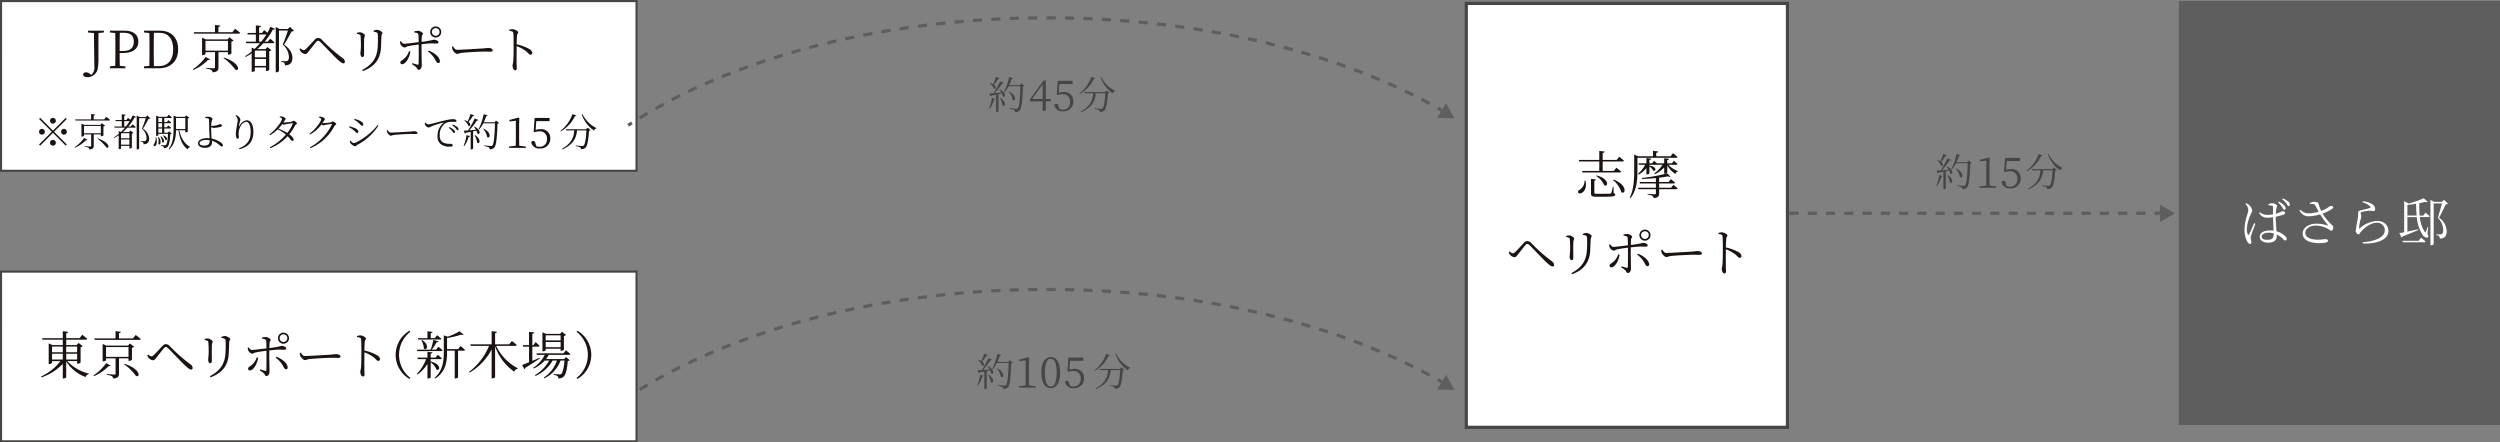<svg xmlns="http://www.w3.org/2000/svg" width="776.553" height="137.418" viewBox="0 0 776.553 137.418">
  <rect x="0" y="0" width="776.553" height="137.418" fill="#808080" stroke="none"/>
  <g id="access_img02_pc" transform="translate(-40.699 -289.021)">
    <path id="パス_13873" data-name="パス 13873" d="M236.078,412.734l-.55-.835q.591-.39,1.191-.775l.541.84Q236.665,412.346,236.078,412.734Z" fill="#5f5e5e"/>
    <path id="パス_13874" data-name="パス 13874" d="M239.672,410.445l-.525-.851q1.216-.748,2.46-1.484l.509.862Q240.88,409.7,239.672,410.445Zm4.914-2.9-.492-.87q1.244-.7,2.513-1.392l.476.879Q245.823,406.845,244.586,407.544Zm239.925-1.552q-1.249-.674-2.524-1.333l.459-.888q1.284.663,2.539,1.341ZM249.6,404.823l-.461-.887q1.266-.658,2.558-1.3l.447.9Q250.864,404.169,249.6,404.823Zm229.835-1.455q-1.269-.632-2.566-1.249l.43-.9q1.3.621,2.582,1.257Zm-224.727-1.1-.432-.9q1.289-.616,2.6-1.22l.418.909Q255.994,401.658,254.712,402.272Zm219.575-1.361q-1.291-.593-2.6-1.169l.4-.916q1.32.581,2.619,1.175ZM259.9,399.885l-.4-.915q1.307-.578,2.634-1.14l.391.92Q261.2,399.311,259.9,399.885Zm209.158-1.273q-1.31-.552-2.639-1.091l.375-.927q1.338.541,2.652,1.1Zm-203.9-.958-.377-.925q1.323-.54,2.666-1.065l.364.932Q266.473,397.118,265.158,397.654Zm198.609-1.188q-1.326-.515-2.67-1.017l.349-.936q1.351.5,2.682,1.022Zm-193.289-.892-.352-.936q1.338-.5,2.694-.99l.339.94Q271.809,395.075,270.478,395.574Zm187.935-1.106q-1.338-.479-2.694-.946l.324-.945q1.363.468,2.708.95Zm-182.561-.83-.326-.945q1.35-.467,2.718-.919l.314.949Q277.2,393.174,275.852,393.638Zm177.158-1.026q-1.352-.445-2.719-.877l.3-.953q1.374.434,2.73.88Zm-171.734-.77-.3-.953q1.362-.432,2.74-.851l.291.957Q282.632,391.412,281.276,391.842Zm166.286-.95q-1.363-.412-2.74-.81l.278-.961q1.381.4,2.751.814Zm-160.819-.711-.279-.96q1.373-.4,2.76-.785l.268.963Q288.109,389.783,286.743,390.181Zm155.33-.877q-1.374-.378-2.76-.744l.256-.967q1.391.366,2.77.747Zm-149.824-.653-.257-.967q1.381-.367,2.778-.72l.245.97Q293.625,388.285,292.249,388.651Zm144.3-.8q-1.38-.348-2.775-.682l.233-.973q1.4.336,2.786.685Zm-138.758-.6-.235-.972q1.389-.336,2.793-.658l.223.975Q299.174,386.914,297.789,387.248Zm133.2-.734q-1.389-.318-2.789-.62l.211-.978q1.407.3,2.8.623Zm-127.63-.545-.213-.977q1.4-.3,2.806-.6l.2.979Q304.751,385.666,303.359,385.969ZM425.4,385.3q-1.4-.287-2.8-.56l.191-.982q1.412.275,2.812.563Zm-116.447-.492-.193-.981q1.4-.276,2.818-.537l.182.984Q310.353,384.538,308.956,384.811Zm110.837-.6q-1.4-.257-2.813-.5l.17-.985q1.418.244,2.824.5Zm-105.217-.441-.172-.985q1.41-.245,2.829-.478l.161.987Q315.979,383.526,314.576,383.771Zm99.585-.532q-1.406-.23-2.823-.445l.15-.988q1.422.216,2.833.445Zm-93.944-.391-.152-.988q1.414-.217,2.837-.421l.142.991Q321.625,382.633,320.217,382.848Zm88.293-.469q-1.412-.2-2.832-.387l.131-.991q1.425.188,2.841.388Zm-82.635-.34-.131-.992q1.416-.189,2.844-.363l.122.992Q327.288,381.85,325.875,382.039Zm76.968-.406q-1.416-.171-2.839-.331l.111-.994q1.428.16,2.848.332Zm-71.294-.292-.112-.994q1.42-.16,2.852-.308l.1.995Q332.965,381.181,331.549,381.341ZM397.162,381q-1.419-.147-2.845-.277l.092-1q1.431.132,2.854.277Zm-59.926-.244-.094-1q1.425-.133,2.857-.254l.084,1Q338.655,380.622,337.236,380.755Zm54.233-.283q-1.42-.117-2.849-.222l.073-1q1.433.105,2.859.223Zm-48.537-.2-.074-1q1.426-.106,2.861-.2l.064,1Q344.355,380.17,342.932,380.276Zm42.836-.221q-1.424-.092-2.853-.17l.054-1q1.436.078,2.864.17Zm-37.131-.15-.056-1q1.428-.08,2.864-.146l.047,1Q350.061,379.827,348.637,379.9Zm31.423-.161q-1.425-.066-2.856-.117l.036-1q1.436.053,2.865.117Zm-25.712-.1-.037-1q1.43-.054,2.865-.094l.029,1Q355.773,379.589,354.348,379.641Zm20-.1q-1.426-.039-2.858-.063l.018-1q1.436.024,2.868.063Zm-14.285-.057-.019-1q1.428-.025,2.861-.04l.01,1Q361.484,379.455,360.062,379.481Zm8.569-.043q-1.337-.012-2.678-.012h-.181v-1h.181q1.346,0,2.686.012Z" fill="#5f5e5e"/>
    <path id="パス_13875" data-name="パス 13875" d="M488.255,408.078q-.611-.351-1.227-.7l.491-.871q.621.348,1.234.7Z" fill="#5f5e5e"/>
    <path id="パス_13876" data-name="パス 13876" d="M487.106,410.015l2.777-4.58,2.578,4.694Z" fill="#5f5e5e"/>
    <path id="パス_13877" data-name="パス 13877" d="M712.788,355.774h-2.835v-1h2.835Zm-5.67,0h-2.834v-1h2.834Zm-5.669,0h-2.835v-1h2.835Zm-5.669,0h-2.835v-1h2.835Zm-5.67,0h-2.834v-1h2.834Zm-5.669,0h-2.835v-1h2.835Zm-5.669,0h-2.835v-1h2.835Zm-5.669,0h-2.834v-1H673.1Zm-5.669,0H664.6v-1h2.835Zm-5.669,0H658.93v-1h2.835Zm-5.67,0h-2.834v-1h2.834Zm-5.669,0h-2.835v-1h2.835Zm-5.669,0h-2.835v-1h2.835Zm-5.67,0h-2.835v-1h2.835Zm-5.669,0h-2.835v-1h2.835Zm-5.67,0h-2.834v-1h2.834Zm-5.669,0h-2.835v-1h2.835Zm-5.669,0h-2.835v-1h2.835Zm-5.67,0h-2.834v-1h2.834Zm-5.669,0h-2.835v-1h2.835Zm-5.669,0h-2.835v-1H599.4Z" fill="#5f5e5e"/>
    <path id="パス_13878" data-name="パス 13878" d="M711.621,357.979v-5.356l4.638,2.678Z" fill="#5f5e5e"/>
    <path id="パス_14158" data-name="パス 14158" d="M0,0H197.4V52.723H0Z" transform="translate(41.027 289.35)" fill="#fff"/>
    <path id="パス_13879" data-name="パス 13879" d="M238.75,342.4H40.7V289.021H238.75Zm-197.4-.655h196.74V289.677H41.354Z" fill="#474645"/>
    <path id="パス_13880" data-name="パス 13880" d="M72.973,299.107l-1.665.176c-.032,1.521-.032,3.073-.032,4.674v2.77a20.039,20.039,0,0,1-.176,3.361,3.254,3.254,0,0,1-3.249,2.9c-.625,0-1.217-.176-1.361-.736a.835.835,0,0,1,.944-.753,1.877,1.877,0,0,1,1.217.481l.416.3a2.926,2.926,0,0,0,.944-2.528c0-.9-.048-2.386-.128-10.452l-1.841-.193v-.56h4.931Z" fill="#1a1311"/>
    <path id="パス_13881" data-name="パス 13881" d="M77.868,305.494c0,1.328,0,2.625.048,3.97l1.712.176v.576h-4.8v-.576l1.664-.176c.048-1.521.048-3.073.048-4.643v-.88c0-1.552,0-3.121-.048-4.658l-1.664-.176v-.56h4.61c2.833,0,4.241,1.36,4.241,3.426,0,1.968-1.361,3.521-4.8,3.521Zm.048-6.291c-.048,1.537-.048,3.121-.048,4.738v.913H79.02c2.353,0,3.25-1.185,3.25-2.881,0-1.778-.929-2.77-3.09-2.77Z" fill="#1a1311"/>
    <path id="パス_13882" data-name="パス 13882" d="M90.4,298.547c3.394,0,5.635,2.065,5.635,5.843,0,3.7-2.449,5.826-5.923,5.826h-4.69v-.576l1.665-.176c.048-1.521.048-3.106.048-4.914v-.576c0-1.585,0-3.154-.048-4.691l-1.665-.176v-.56Zm-.432,11.013c2.961,0,4.53-1.937,4.53-5.17,0-3.378-1.569-5.187-4.354-5.187H88.507c-.048,1.537-.048,3.138-.048,4.771v.576c0,1.808,0,3.425.048,5.01Z" fill="#1a1311"/>
    <path id="パス_13883" data-name="パス 13883" d="M105.964,307.479c-.128.16-.256.208-.608.127a14.529,14.529,0,0,1-4.562,3.138l-.176-.224a15.02,15.02,0,0,0,3.954-3.81Zm7.78-9.524s.96.736,1.568,1.265c-.048.176-.224.256-.448.256H101l-.144-.464h6.611v-2.226l1.649.177c-.032.224-.192.384-.576.432v1.617h4.337Zm-5.186,7.267v4.738c0,.832-.241,1.393-1.825,1.536a.936.936,0,0,0-.384-.736,3.874,3.874,0,0,0-1.585-.4V310.1s1.921.144,2.305.144c.336,0,.416-.1.416-.32v-4.706h-2.961v.576c0,.1-.464.352-.9.352h-.16v-5.394l1.153.513h6.739l.576-.673,1.344,1.024a1.444,1.444,0,0,1-.7.32v3.714c-.016.112-.544.352-.912.352h-.16v-.784Zm2.945-.464v-3.041h-6.979v3.041Zm-1.217,2.144c5.218,1.793,4.834,4.4,3.522,3.762a15.468,15.468,0,0,0-3.682-3.6Z" fill="#1a1311"/>
    <path id="パス_13884" data-name="パス 13884" d="M122.749,298.371s.544.416,1.008.832a18.781,18.781,0,0,0,.929-1.872l1.44.688c-.112.192-.272.256-.672.176a20.125,20.125,0,0,1-2.529,3.761h.96l.72-.912a17.257,17.257,0,0,1,1.329,1.137c-.048.175-.192.256-.416.256h-3.01a22.489,22.489,0,0,1-1.872,1.825h2.529l.592-.625,1.248.976a1.364,1.364,0,0,1-.672.321v5.81a1.362,1.362,0,0,1-.848.336h-.16v-1.1h-3.473v1.008c0,.1-.321.352-.817.352h-.16v-5.731a17.725,17.725,0,0,1-1.873,1.1l-.16-.224a16.4,16.4,0,0,0,2.033-1.472v-1.185l.913.385a19.547,19.547,0,0,0,1.68-1.777h-4.306l-.128-.481h3.137v-2.225h-2.512l-.129-.48h2.641V296.9l1.6.176c-.032.225-.192.385-.592.433v1.744h.9Zm-2.706,6.37-.191.16v1.938h3.473v-2.1Zm3.282,4.754v-2.177h-3.473v2.177Zm-1.457-7.539a20,20,0,0,0,1.569-2.225H121.18v2.225Zm10.148-3.361c-.128.144-.352.176-.736.176-.56,1.073-1.633,3.057-2.353,4.1,1.889,1.328,2.593,2.769,2.593,4.05,0,1.568-.624,2.32-2.321,2.417a1.313,1.313,0,0,0-.208-.816,2.24,2.24,0,0,0-.976-.241v-.257h1.5a.837.837,0,0,0,.448-.1c.321-.176.481-.544.481-1.2a5.207,5.207,0,0,0-1.921-3.842c.464-1.04,1.168-3.041,1.617-4.386h-2.786V311.08a.936.936,0,0,1-.864.384h-.144V297.41l1.2.625h2.561l.673-.656Z" fill="#1a1311"/>
    <path id="パス_13885" data-name="パス 13885" d="M133.755,304.245l.256-.224a1.876,1.876,0,0,0,1.024.577c.224,0,.432-.145.753-.433.736-.672,2.1-2.225,2.641-2.769a1.5,1.5,0,0,1,1.04-.592,1.665,1.665,0,0,1,1.264.625,49.742,49.742,0,0,0,6.451,5.681,1.367,1.367,0,0,1,.64,1.089.45.45,0,0,1-.48.5c-.448,0-1.232-.656-2.3-1.68-1.009-.977-3.6-3.714-4.819-4.93-.3-.288-.5-.4-.7-.4-.176,0-.352.08-.608.368-.5.576-1.745,2.192-2.337,2.928-.4.5-.624.833-1.072.833a2.233,2.233,0,0,1-1.377-.768A2.048,2.048,0,0,1,133.755,304.245Z" fill="#1a1311"/>
    <path id="パス_13886" data-name="パス 13886" d="M151.564,299.539v-.319a3.465,3.465,0,0,1,.912-.177c.592,0,1.569.576,1.569.977,0,.3-.192.464-.24,1.056-.048.689-.016,4.21-.016,4.866,0,.609-.225.8-.513.8-.352,0-.624-.5-.624-1.088,0-.432.128-1.056.16-2.369,0-.736-.032-2.3-.1-2.9-.032-.384-.048-.512-.32-.624A3.465,3.465,0,0,0,151.564,299.539Zm1.84,11.573-.208-.352c3.122-1.649,4.626-3.793,4.818-7.074a36.574,36.574,0,0,0,.048-3.922.715.715,0,0,0-.352-.657,3.246,3.246,0,0,0-.96-.208l-.016-.32a3.119,3.119,0,0,1,1.088-.3c.609,0,1.665.624,1.665.96s-.272.433-.3.945c-.032.944-.1,2.561-.144,3.553C158.863,307.446,157.022,309.752,153.4,311.112Z" fill="#1a1311"/>
    <path id="パス_13887" data-name="パス 13887" d="M169.389,298.755a6.516,6.516,0,0,1,1.2-.16c.657.032,1.489.56,1.489.928,0,.289-.32.321-.352.769-.032.384-.048,1.024-.064,1.729a33.02,33.02,0,0,0,3.825-.672c.593,0,1.393.368,1.393.736,0,.352-.16.464-.561.464-.48,0-.928-.048-1.632-.048-.641,0-1.969.144-3.041.256-.017.528-.017,1.056-.017,1.457,0,1.2.08,4.674.08,5.105,0,.689-.368,1.393-.912,1.393-.448,0-.432-.32-.784-.752a5.845,5.845,0,0,0-1.345-.992l.161-.337c.527.177,1.136.385,1.552.48.176.033.32.016.336-.208.048-.736.048-3.345.048-4.706v-1.344c-1.04.144-2.449.32-3.281.512-.64.128-.8.416-1.152.416a1.862,1.862,0,0,1-1.217-.976,3.134,3.134,0,0,1-.192-.88l.288-.128c.3.416.64.832.993.815.736-.015,3.345-.351,4.545-.5-.016-.975-.032-1.936-.08-2.3-.064-.5-.432-.592-1.264-.705Zm-1.233,6.259c-.176,1.745-1.408,3.954-2.545,3.954a.529.529,0,0,1-.56-.561c0-.4.32-.5.816-.881a4.989,4.989,0,0,0,1.873-2.608Zm5.7-.288c1.617.64,3.218,1.793,3.474,3.1.08.448-.112.784-.5.784-.449,0-.641-.528-.945-1.04a7.62,7.62,0,0,0-2.257-2.561Zm.465-5.779a1.721,1.721,0,1,1,1.728,1.729A1.731,1.731,0,0,1,174.319,298.947Zm.528,0a1.193,1.193,0,1,0,1.2-1.2A1.188,1.188,0,0,0,174.847,298.947Z" fill="#1a1311"/>
    <path id="パス_13888" data-name="パス 13888" d="M181.435,303.445c.352.544.608,1.04,1.28,1.04,1.425,0,7.027-.368,7.764-.4,1.072-.08,1.52-.176,1.936-.176.608,0,1.329.273,1.329.7,0,.288-.161.465-.7.465-.561,0-1.121-.032-2.1-.032-1.009,0-5.506.24-6.707.384-.912.1-1.089.336-1.553.336-.448,0-1.2-.785-1.424-1.328a2.816,2.816,0,0,1-.144-.9Z" fill="#1a1311"/>
    <path id="パス_13889" data-name="パス 13889" d="M198.876,298.275a4.888,4.888,0,0,1,1.025-.192c.672,0,1.761.608,1.761.977,0,.32-.288.383-.353.912-.08.768-.112,1.936-.128,2.817a13.734,13.734,0,0,1,3.954,1.473,1.583,1.583,0,0,1,.9,1.2.512.512,0,0,1-.512.544c-.528,0-.7-.544-1.665-1.28a12.53,12.53,0,0,0-2.673-1.377c-.016,1.1-.032,3.729-.016,5.426.016.7.048,1.185.048,1.456,0,.417-.16.609-.512.609-.528,0-.8-.88-.8-1.425,0-.352.144-.64.208-1.248.128-1.185.128-3.81.128-5.026,0-1.281,0-3.025-.1-3.826-.048-.512-.4-.608-1.249-.7Z" fill="#1a1311"/>
    <path id="パス_13890" data-name="パス 13890" d="M57.145,329.6l3.958-3.958.347.347-3.957,3.958L61.45,333.9l-.347.348-3.958-3.958-3.97,3.97-.348-.348,3.97-3.97-3.958-3.958.348-.347Zm-3.418,1.247a.9.9,0,1,1,.9-.9A.906.906,0,0,1,53.727,330.844Zm2.518-4.318a.9.9,0,1,1,.9.9A.906.906,0,0,1,56.245,326.526Zm1.8,6.836a.9.9,0,1,1-.9-.9A.906.906,0,0,1,58.044,333.362Zm2.519-4.317a.9.9,0,1,1-.9.9A.905.905,0,0,1,60.563,329.045Z" fill="#1a1311"/>
    <path id="パス_13891" data-name="パス 13891" d="M67.874,332.451c-.1.12-.192.156-.457.1A10.868,10.868,0,0,1,64,334.9l-.132-.168a11.246,11.246,0,0,0,2.962-2.854Zm5.828-7.136s.72.552,1.175.948c-.036.132-.168.191-.335.191H64.155l-.108-.348H69v-1.667l1.236.132c-.024.168-.144.288-.432.325v1.21h3.251Zm-3.886,5.445v3.551c0,.623-.18,1.043-1.367,1.15a.7.7,0,0,0-.288-.551,2.878,2.878,0,0,0-1.187-.3v-.192s1.439.108,1.727.108c.252,0,.312-.072.312-.24V330.76H66.794v.431c0,.073-.348.265-.672.265H66v-4.042l.864.384h5.049l.432-.5,1.007.768a1.093,1.093,0,0,1-.527.24v2.782c-.013.084-.408.264-.684.264h-.12v-.588Zm2.207-.348v-2.278H66.794v2.278Zm-.912,1.608c3.91,1.342,3.622,3.3,2.639,2.818a11.586,11.586,0,0,0-2.758-2.7Z" fill="#1a1311"/>
    <path id="パス_13892" data-name="パス 13892" d="M80.461,325.627s.408.311.756.623a13.811,13.811,0,0,0,.7-1.4l1.079.515c-.084.144-.2.192-.5.132a15.016,15.016,0,0,1-1.895,2.818h.72l.54-.683a12.523,12.523,0,0,1,1,.851c-.036.132-.144.192-.312.192H80.282a16.852,16.852,0,0,1-1.4,1.367h1.9l.444-.468.935.733a1.029,1.029,0,0,1-.5.239V334.9a1.016,1.016,0,0,1-.636.252h-.12v-.827h-2.6v.756c0,.071-.24.264-.612.264h-.12v-4.294a13.572,13.572,0,0,1-1.4.827l-.12-.168a12.244,12.244,0,0,0,1.523-1.1v-.887l.684.288a14.686,14.686,0,0,0,1.259-1.332H76.276l-.1-.36h2.351v-1.667H76.647l-.1-.36h1.979v-1.763l1.2.132c-.024.168-.144.288-.444.324v1.307h.672ZM78.435,330.4l-.144.121v1.451h2.6V330.4Zm2.458,3.562v-1.631h-2.6v1.631ZM79.8,328.313a15.036,15.036,0,0,0,1.175-1.667H79.286v1.667Zm7.6-2.518c-.1.107-.264.132-.552.132-.42.8-1.224,2.291-1.763,3.07a3.822,3.822,0,0,1,1.943,3.034c0,1.176-.468,1.74-1.739,1.812a.989.989,0,0,0-.156-.613,1.684,1.684,0,0,0-.732-.179v-.193h1.128a.631.631,0,0,0,.336-.071c.239-.132.359-.408.359-.9a3.9,3.9,0,0,0-1.439-2.879c.348-.78.876-2.279,1.211-3.286H83.916v9.426a.7.7,0,0,1-.648.289H83.16V324.907l.9.468h1.919l.5-.492Z" fill="#1a1311"/>
    <path id="パス_13893" data-name="パス 13893" d="M89.259,331.659c.72,3.406-1.319,3.047-.731,2.135a3.554,3.554,0,0,0,.539-2.135Zm4.8-1.151a.745.745,0,0,1-.468.18c-.12,2.363-.432,3.586-.912,3.994a1.547,1.547,0,0,1-1.067.347.658.658,0,0,0-.156-.491,1.964,1.964,0,0,0-.756-.252v-.2c.36.024.924.072,1.14.072a.555.555,0,0,0,.4-.108c.3-.264.54-1.379.66-3.442h-3.01v.384a.65.65,0,0,1-.588.252h-.108v-6.3l.852.36h2.543l.527-.623s.588.443.959.791c-.035.132-.143.192-.311.192H91.73v1.272h.827l.444-.588s.552.431.864.743c-.024.132-.144.192-.3.192H91.73v1.295h.779l.456-.575s.54.419.864.743a.274.274,0,0,1-.3.193h-1.8v1.318h1.055l.42-.443Zm-4.09,1.032c1.151,1.535.42,2.818-.072,2.219a5.637,5.637,0,0,0-.108-2.171Zm-.084-5.877v1.272h1.163v-1.272Zm1.163,1.619H89.883v1.295h1.163Zm-1.163,2.974h1.163v-1.318H89.883Zm.791,1.08c1.535,1.175.924,2.374.4,1.847a4.39,4.39,0,0,0-.551-1.776Zm.756-.264c1.679.587,1.163,1.8.6,1.355a2.621,2.621,0,0,0-.744-1.259Zm4.941-1.6c.5,2.23,1.608,4.282,3.335,5.121l-.024.131a.906.906,0,0,0-.672.7c-1.667-1.188-2.471-3.227-2.879-5.949h-.755c-.048,2.039-.348,4.353-2.135,5.961l-.18-.121c1.391-1.8,1.559-4.089,1.559-6.379v-3.995l.9.384h2.626l.42-.468.948.732a.779.779,0,0,1-.492.227V329.9a1.057,1.057,0,0,1-.648.252h-.108v-.671Zm-1-.36h2.89v-3.442h-2.89v3.442Z" fill="#1a1311"/>
    <path id="パス_13894" data-name="パス 13894" d="M106.285,328.673c0,.552.048,2.135.12,3.083.012.107.024.216.035.311a7.142,7.142,0,0,1,1.727.552c.744.336,1.764.959,1.764,1.583a.316.316,0,0,1-.348.348c-.36,0-.744-.684-1.895-1.331a5,5,0,0,0-1.164-.48c.013.156.024.324.024.528,0,1.007-.755,1.678-2.218,1.678-1.247,0-2.123-.539-2.123-1.39,0-1.116,1.391-1.619,2.83-1.619a7.629,7.629,0,0,1,.78.036c-.036-.912-.144-2.568-.144-3.383-.012-.779-.024-2.11-.048-2.351a.42.42,0,0,0-.324-.431,3.667,3.667,0,0,0-.84-.12l-.024-.252a2.721,2.721,0,0,1,.888-.18c.624,0,1.367.395,1.367.683s-.144.373-.239.732a9.361,9.361,0,0,0-.157,1.439c.133.012.265.012.349.012a6.6,6.6,0,0,0,1.546-.239,4.433,4.433,0,0,1,.756-.264c.468,0,.7.155.7.419,0,.145-.132.288-.444.384a8.492,8.492,0,0,1-2.111.324,2.2,2.2,0,0,1-.8-.227Zm-.444,3.91a7.252,7.252,0,0,0-1.163-.1c-1.152,0-1.991.432-1.991,1.007,0,.42.443.756,1.343.756C105.5,334.25,105.829,333.723,105.841,332.583Z" fill="#1a1311"/>
    <path id="パス_13895" data-name="パス 13895" d="M113.846,324.943l.156-.156a1.949,1.949,0,0,1,1.367,1.367,2.8,2.8,0,0,1-.156.708,9.558,9.558,0,0,0-.276,1.211c-.048.252.048.264.18.025a2.94,2.94,0,0,1,2.183-1.715c1.439,0,2.1,1.547,2.1,3.681,0,2.483-1.1,4.486-4.318,5.326l-.132-.277c2.9-1.163,3.611-2.986,3.611-5.133,0-1.955-.54-3.118-1.38-3.118a2.327,2.327,0,0,0-1.739,1.343,4.823,4.823,0,0,0-.624,2.291c0,.48.072.827.072,1.224a.342.342,0,0,1-.335.384.425.425,0,0,1-.42-.3,3.349,3.349,0,0,1-.18-1.116c0-1.295.576-3.61.576-4.257A1.95,1.95,0,0,0,113.846,324.943Z" fill="#1a1311"/>
    <path id="パス_13896" data-name="パス 13896" d="M128.857,327.09a20.147,20.147,0,0,0,2.446-.276c.336-.06.408-.276.612-.276.3,0,1.02.516,1.02.828,0,.228-.408.312-.552.612a18.293,18.293,0,0,1-1.823,2.758c.732.552,1.343,1.163,1.343,1.619a.377.377,0,0,1-.4.432c-.336.012-.551-.516-1.463-1.451a14.629,14.629,0,0,1-5.385,3.718l-.168-.277a16.736,16.736,0,0,0,5.013-3.945,10.127,10.127,0,0,0-2.53-1.619,11.2,11.2,0,0,1-2.363,1.8l-.192-.252c1.847-1.331,3.886-4.077,3.886-4.774,0-.215-.312-.395-.732-.575l.06-.228a2.533,2.533,0,0,1,.72.048c.48.108,1.08.456,1.08.684,0,.2-.181.312-.349.623-.107.18-.227.372-.347.552Zm2.614.2c-.419.036-1.535.216-1.954.311a3.632,3.632,0,0,1-.66.145.893.893,0,0,1-.444-.2,17.432,17.432,0,0,1-1.211,1.439,16.382,16.382,0,0,1,2.734,1.32,10.371,10.371,0,0,0,1.667-2.82C131.663,327.33,131.6,327.294,131.471,327.294Z" fill="#1a1311"/>
    <path id="パス_13897" data-name="パス 13897" d="M139.8,325.255a3.88,3.88,0,0,1,.72.048c.468.108,1.1.468,1.1.683s-.168.325-.349.624c-.131.216-.263.444-.407.648a1.524,1.524,0,0,0,.228.012,23.116,23.116,0,0,0,2.386-.228c.324-.072.408-.275.612-.275.288,0,1.043.491,1.043.8,0,.241-.4.313-.563.624a15.054,15.054,0,0,1-7.46,6.861l-.18-.264a15.854,15.854,0,0,0,6.836-7.076c.06-.145.012-.18-.1-.18-.264,0-1.487.192-1.919.276a4.087,4.087,0,0,1-.672.156.987.987,0,0,1-.515-.288,11.089,11.089,0,0,1-3.55,3.118l-.18-.252c1.871-1.343,3.634-3.79,3.634-4.485,0-.2-.312-.4-.732-.577Z" fill="#1a1311"/>
    <path id="パス_13898" data-name="パス 13898" d="M149.115,328.529l.12-.263a12.227,12.227,0,0,1,1.607.5c.732.3,1.176.731,1.176,1.186a.346.346,0,0,1-.348.372c-.372,0-.564-.432-1.188-.9A8.356,8.356,0,0,0,149.115,328.529Zm8.851-.672.276.18A17.071,17.071,0,0,1,151.694,334c-.24.145-.372.456-.684.456a2.443,2.443,0,0,1-1.391-.888,1.977,1.977,0,0,1-.264-.8l.192-.108c.324.384.7.791,1.1.791C151.466,333.446,155.808,330.855,157.966,327.857Zm-7.244-1.63.132-.277a11.69,11.69,0,0,1,1.511.517c.816.407,1.176.8,1.176,1.222a.362.362,0,0,1-.348.4c-.336,0-.576-.481-1.212-1A7.308,7.308,0,0,0,150.722,326.227Z" fill="#1a1311"/>
    <path id="パス_13899" data-name="パス 13899" d="M161.139,329.429c.264.408.456.779.96.779,1.067,0,5.265-.275,5.817-.3.8-.059,1.139-.132,1.451-.132.455,0,.995.2.995.529,0,.216-.12.347-.528.347s-.839-.024-1.571-.024c-.755,0-4.125.18-5.025.288-.684.072-.816.252-1.163.252s-.9-.588-1.068-1a2.127,2.127,0,0,1-.108-.671Z" fill="#1a1311"/>
    <path id="パス_13900" data-name="パス 13900" d="M172.887,327.066a1.07,1.07,0,0,0,.756.6c.624,0,2.938-.7,4.917-1.151a16.106,16.106,0,0,1,2.723-.493,2.437,2.437,0,0,1,.851.132c.264.12.36.252.36.42s-.144.312-.408.312c-.228,0-.587-.035-1.031-.035a4.023,4.023,0,0,0-2.015.443,4.3,4.3,0,0,0-1.739,3.838,2.243,2.243,0,0,0,1.019,2.146,4.519,4.519,0,0,0,2.327.4c.288,0,.684.2.684.5s-.324.4-.864.4a4.554,4.554,0,0,1-2.7-.672,2.861,2.861,0,0,1-1.152-2.627,5.024,5.024,0,0,1,1.8-4.065c.083-.072.071-.144-.061-.108a25.36,25.36,0,0,0-3.766,1.223,1.986,1.986,0,0,1-.731.3,1.484,1.484,0,0,1-1.151-.936,2.847,2.847,0,0,1-.048-.551Zm7.364,1.452a4.562,4.562,0,0,1,1.368.8,1.007,1.007,0,0,1,.407.72.279.279,0,0,1-.288.313c-.179,0-.311-.277-.551-.588a6.786,6.786,0,0,0-1.1-1.044Zm1.056-.8a4.827,4.827,0,0,1,1.355.7.95.95,0,0,1,.443.744c0,.2-.1.312-.275.312s-.312-.277-.564-.576a6.092,6.092,0,0,0-1.115-.959Z" fill="#1a1311"/>
    <path id="パス_13901" data-name="パス 13901" d="M184.708,334.3a13.5,13.5,0,0,0,.9-3.3l1.08.288c-.048.144-.168.252-.432.264a8.785,8.785,0,0,1-1.367,2.854Zm3.37-5.961c2.3,1.2,1.643,2.759.9,2.171a4.107,4.107,0,0,0-.312-.911c-.312.072-.648.143-1.008.216v5.348c0,.072-.263.265-.636.265H186.9v-5.457c-.468.1-.984.191-1.535.287a.394.394,0,0,1-.312.24l-.252-.9c.288,0,.732-.025,1.283-.06a27.2,27.2,0,0,0,2.063-3.706l1.127.443a.438.438,0,0,1-.467.205,22.373,22.373,0,0,1-2.339,3.034c.612-.048,1.319-.109,2.063-.168a8.834,8.834,0,0,0-.6-.924Zm-.072-3.466a.405.405,0,0,1-.432.2,13.37,13.37,0,0,1-1.343,1.823c.959.72.528,1.572-.048,1.188a4,4,0,0,0-1.259-1.632l.119-.107a3.721,3.721,0,0,1,.924.383,17.711,17.711,0,0,0,.887-2.291Zm.264,6.105c2.1,1.427,1.367,3.01.647,2.35a6.618,6.618,0,0,0-.815-2.3Zm7.46-3.718a.736.736,0,0,1-.5.192c-.1,3.778-.36,6.668-.959,7.376a1.865,1.865,0,0,1-1.475.575.663.663,0,0,0-.24-.6,5.156,5.156,0,0,0-1.427-.4l.011-.216c.636.072,1.7.18,2,.18a.617.617,0,0,0,.516-.18c.468-.444.7-3.335.8-6.848h-3.646a9.017,9.017,0,0,1-1.283,1.919l-.18-.12a16.187,16.187,0,0,0,1.584-4.642l1.223.36a.417.417,0,0,1-.432.241,18.055,18.055,0,0,1-.744,1.906h3.347l.467-.527Zm-4.821,1.715c2.71,1.367,1.943,3.322,1.115,2.615a5.28,5.28,0,0,0-1.248-2.543Z" fill="#1a1311"/>
    <path id="パス_13902" data-name="パス 13902" d="M204.037,334.535v.423h-5.214v-.423l2.086-.25c.013-.792.026-1.571.026-2.349v-5.412l-1.98.224v-.475l2.851-.739.2.158-.053,2.046v4.2c0,.778.013,1.557.027,2.349Z" fill="#1a1311"/>
    <path id="パス_13903" data-name="パス 13903" d="M207.086,329.375a5.016,5.016,0,0,1,1.492-.225,2.769,2.769,0,0,1,3.062,2.9,3.021,3.021,0,0,1-3.286,3.088,2.426,2.426,0,0,1-2.641-1.9.622.622,0,0,1,.621-.435c.37,0,.528.184.7.8l.264.859a3.481,3.481,0,0,0,.977.145,2.177,2.177,0,0,0,2.31-2.428,2.135,2.135,0,0,0-2.31-2.35,4.419,4.419,0,0,0-1.439.225l-.369-.08.3-4.316H211.4v.99h-4.118Z" fill="#1a1311"/>
    <path id="パス_13904" data-name="パス 13904" d="M219.73,324.932c-.047.131-.155.2-.456.168a10.691,10.691,0,0,1-4.389,4.737l-.108-.156a11.388,11.388,0,0,0,3.742-5.217Zm3.49,3.741.924.767a.785.785,0,0,1-.48.181c-.156,2.638-.5,4.713-1.079,5.265a1.952,1.952,0,0,1-1.416.468.638.638,0,0,0-.263-.577,4.864,4.864,0,0,0-1.367-.359l.011-.2c.612.06,1.679.156,1.979.156a.611.611,0,0,0,.492-.156c.42-.348.708-2.29.84-4.69h-2.927c-.2,1.992-.839,4.235-4.533,5.9l-.156-.193c3.238-1.787,3.718-3.933,3.826-5.709h-2.519l-.108-.359h6.321Zm-1.618-4.245a9.336,9.336,0,0,0,4.377,4.377l-.036.133a.884.884,0,0,0-.744.623,9.879,9.879,0,0,1-3.8-5.013Z" fill="#1a1311"/>
    <path id="パス_13949" data-name="パス 13949" d="M0,0H99.756V131.678H0Z" transform="translate(717.496 289.35)" fill="#5f5e5e"/>
    <path id="パス_14159" data-name="パス 14159" d="M0,0H99.756V131.678H0Z" transform="translate(496.159 290.082)" fill="#fff"/>
    <path id="パス_13905" data-name="パス 13905" d="M596.416,422.26H495.659V289.582H596.416Zm-99.757-1h98.757V290.582H496.659Z" fill="#474645"/>
    <path id="パス_13906" data-name="パス 13906" d="M738.406,352.162a2.45,2.45,0,0,1,.817.48,2.853,2.853,0,0,1,1.072,1.745c0,.352-.224.64-.624,1.6a11.393,11.393,0,0,0-1.04,4.226,3.224,3.224,0,0,0,.3,1.617c.1.191.24.224.368,0,.336-.528,1.217-2.674,1.585-3.489l.383.191c-.3.832-.992,2.7-1.2,3.281a5.047,5.047,0,0,0-.256,1.105c0,.5.224.992.224,1.377a.435.435,0,0,1-.448.5c-.288,0-.529-.256-.768-.608a7.515,7.515,0,0,1-.928-3.745,15.718,15.718,0,0,1,.768-4.466,8.941,8.941,0,0,0,.416-1.858,2.8,2.8,0,0,0-.929-1.744Zm6.9.288a3.412,3.412,0,0,1,1.168-.3c.672,0,1.52.432,1.52.816,0,.32-.143.416-.256,1.121a12.59,12.59,0,0,0-.128,1.328,10.644,10.644,0,0,0,1.04-.352,7.675,7.675,0,0,1,1.025-.432c.337.016.833.192.833.512,0,.3-.208.448-.737.64a22.452,22.452,0,0,1-2.176.561c0,1.648.143,3.3.239,4.529a6.213,6.213,0,0,1,2.642,1.441,1.281,1.281,0,0,1,.511.9c0,.32-.143.513-.416.513-.24,0-.431-.193-.736-.481a6.717,6.717,0,0,0-1.937-1.392c.016.175.016.32.016.464,0,1.216-.752,2.081-2.721,2.081-1.424,0-2.56-.657-2.56-1.809,0-1.36,1.408-1.984,3.137-1.984a8.332,8.332,0,0,1,1.152.08c-.048-1.137-.144-2.8-.176-4.2a14.006,14.006,0,0,1-1.809.145,2.666,2.666,0,0,1-2.513-1.457l.24-.224a3.5,3.5,0,0,0,2.241.817,11.051,11.051,0,0,0,1.841-.16c-.016-.785,0-1.729,0-2.146,0-.368-.064-.464-.288-.528a5.385,5.385,0,0,0-1.12-.144Zm1.648,9.043a6.564,6.564,0,0,0-1.648-.191c-.993,0-2.081.416-2.081,1.184,0,.72.72,1.025,1.68,1.025,1.745,0,2.049-.641,2.049-1.938Zm1.585-9.859a6.058,6.058,0,0,1,1.632,1.152,1.333,1.333,0,0,1,.48,1.009.367.367,0,0,1-.416.384c-.272-.016-.383-.4-.688-.849a6.559,6.559,0,0,0-1.233-1.44Zm1.248-.992a6.941,6.941,0,0,1,1.681.975,1.3,1.3,0,0,1,.512,1.009.362.362,0,0,1-.4.4c-.272-.016-.4-.4-.7-.8a5.912,5.912,0,0,0-1.313-1.313Z" fill="#fff"/>
    <path id="パス_13907" data-name="パス 13907" d="M758.168,352.1a3.1,3.1,0,0,1,1.345-.4c.591,0,1.232.193,1.312.481a16.683,16.683,0,0,0,.88,2.369,12.392,12.392,0,0,0,2.722-1.473.926.926,0,0,1,.944.113c.144.175.048.448-.177.639a11.958,11.958,0,0,1-3.056,1.537,17.02,17.02,0,0,0,2.817,3.457c.384.368.512.513.527.784.017.449-.223,1.057-.576,1.057-.336,0-.576-.24-1.024-.5a7.862,7.862,0,0,0-3.921-1.072c-1.793,0-3.186.992-3.186,2.3,0,1.233,1.425,2.082,3.922,2.082,1.216,0,1.744-.176,2.3-.176.48,0,.832.191.832.527,0,.417-.769.721-2.769.721-2.673,0-5.106-.849-5.106-3.026,0-1.728,1.856-3.025,4.306-3.025a11.665,11.665,0,0,1,3.489.576c.16.032.192.017.08-.111a28.318,28.318,0,0,1-2.449-3.361,14,14,0,0,1-3.442.608c-1.52.016-2.112-.545-2.993-1.777l.288-.256a3.583,3.583,0,0,0,2.705,1.12,12.3,12.3,0,0,0,2.978-.5,22.131,22.131,0,0,0-1.105-2.032c-.271-.417-.671-.385-1.585-.369Z" fill="#fff"/>
    <path id="パス_13908" data-name="パス 13908" d="M774.567,351.9l.1-.351a5.835,5.835,0,0,1,2.881.912,1.735,1.735,0,0,1,.912,1.505c0,.4-.176.608-.512.608-.416,0-.528-.112-1.232-.1a13.676,13.676,0,0,0-2.417.385c-.256.064-.336.176-.336.336,0,.176.191.609.191.929a5.405,5.405,0,0,1-.3,1.376,11.39,11.39,0,0,0-.385,2.353c0,.176.1.208.224.1a8.731,8.731,0,0,1,5.346-2.3c2.4,0,3.554,1.569,3.554,3.169,0,2.881-4.274,4.05-7.94,3.825l-.047-.4a14.541,14.541,0,0,0,3.041-.448c2.962-.8,3.826-2.1,3.826-3.266a2.327,2.327,0,0,0-2.5-2.321c-1.793,0-3.7,1.409-4.947,2.834-.24.271-.431.767-.736.767a.738.738,0,0,1-.544-.335,1.249,1.249,0,0,1-.32-.737c0-.256.112-.624.16-1.024.112-.96.4-2.353.528-3.137a6.6,6.6,0,0,0,.048-1.441c0-.336.145-.608.656-.737.832-.223,2.385-.559,3.026-.8.24-.081.272-.241.015-.513A4.8,4.8,0,0,0,774.567,351.9Z" fill="#fff"/>
    <path id="パス_13909" data-name="パス 13909" d="M794.1,355.075s.8.64,1.313,1.12c-.048.176-.192.256-.416.256h-2.625a9.545,9.545,0,0,0,1.52,4.6c.144.224.241.208.336-.049a9.96,9.96,0,0,0,.513-1.473l.208.033-.225,2.129c.321.543.385.8.177.992-.417.417-1.169-.032-1.617-.624a11.419,11.419,0,0,1-1.873-5.6h-2.929v4.5c1.008-.208,2.177-.464,3.346-.72l.031.24c-1.1.465-2.688,1.136-4.817,1.953a.64.64,0,0,1-.368.368l-.689-1.36c.353-.048.88-.16,1.505-.273v-9.651l1.376.72a29.683,29.683,0,0,0,4.706-1.633l1.249,1.136c-.144.128-.432.128-.8-.015-.528.128-1.136.271-1.825.416a28.774,28.774,0,0,0,.112,3.842h1.1Zm-1.36,7.779s.848.657,1.36,1.168c-.032.176-.192.256-.416.256h-6.594l-.128-.464h5.025Zm-1.377-6.882c-.112-1.185-.16-2.434-.176-3.666-.88.16-1.808.288-2.705.368v3.3Zm9.748-3.666a.983.983,0,0,1-.7.176c-.5,1.056-1.44,3.074-2.113,4.146a5.235,5.235,0,0,1,2.386,4.113c0,1.617-.545,2.337-2.146,2.417a1.325,1.325,0,0,0-.224-.832,1.82,1.82,0,0,0-.848-.256v-.24h1.312a.6.6,0,0,0,.4-.1c.256-.175.431-.528.431-1.2a5.529,5.529,0,0,0-1.68-3.874c.352-1.055.944-3.089,1.3-4.449H796.65v12.629c0,.1-.336.368-.848.368h-.16V351.121l1.184.608h2.354l.672-.656Z" fill="#fff"/>
    <path id="パス_13910" data-name="パス 13910" d="M533.163,345.091c.528,2.113-.288,3.329-1.024,3.778-.449.3-1.04.352-1.233-.033a.711.711,0,0,1,.4-.832,3.227,3.227,0,0,0,1.585-2.913Zm-2.08-6.386h6.386v-2.8l1.649.176c-.032.223-.192.383-.593.463V338.7h4.338l.8-.993s.9.689,1.456,1.216c-.032.177-.208.257-.432.257h-6.163v2.945H542l.784-1.008s.929.72,1.488,1.216c-.047.176-.208.256-.431.256H532.251l-.128-.464h5.346v-2.945h-6.242Zm10.852,10.324c.384.112.48.24.48.448,0,.5-.561.656-3.6.656h-2.176c-1.456,0-1.744-.224-1.744-1.072V344.6l1.52.144c-.032.208-.177.352-.48.4v3.73c0,.272.08.336.832.336h2.081c.96,0,1.7-.016,1.968-.033.225-.015.3-.063.384-.223a13.639,13.639,0,0,0,.481-1.937h.208Zm-5.283-5.506c4.082,1.04,3.554,3.729,2.354,3.041a6.459,6.459,0,0,0-2.513-2.881Zm5.219,1.264c4.562,1.76,3.73,4.866,2.433,3.906a7.312,7.312,0,0,0-2.609-3.746Z" fill="#1a1311"/>
    <path id="パス_13911" data-name="パス 13911" d="M549.323,338.033v3.713c0,2.672-.095,6.274-2.144,8.788l-.241-.16c1.3-2.562,1.376-5.731,1.376-8.612v-4.754l1.2.56h4.641v-1.681l1.6.177c-.032.208-.193.368-.592.432v1.072h4.449l.752-.96a16.5,16.5,0,0,1,1.409,1.184c-.047.176-.175.241-.4.241Zm9.62,2.176a7.291,7.291,0,0,0,2.929,1.937l-.016.176a.937.937,0,0,0-.736.736,7.469,7.469,0,0,1-2.529-2.688v2.24c0,.112-.432.337-.8.337h-.16v-1.921a9.467,9.467,0,0,1-2.9,2.1l-.175-.273a8.852,8.852,0,0,0,2.545-2.641h-4.066v.272c2.545.305,2.032,2.018,1.152,1.505a3.049,3.049,0,0,0-1.152-1.248v2.1c0,.113-.417.352-.753.352h-.176V341.25a9.124,9.124,0,0,1-2.417,2.033l-.192-.288a8.811,8.811,0,0,0,2.209-2.786h-1.937l-.127-.464h2.464v-1.632l1.505.176c-.049.208-.192.351-.576.416v1.04h.848l.608-.752s.481.368.881.752h2.257v-1.569l1.52.16c-.047.224-.175.369-.56.416v.993h1.457l.592-.768a12.78,12.78,0,0,1,1.12.976c-.048.176-.176.256-.4.256Zm1.553,6.227s.832.656,1.3,1.1c-.048.175-.176.255-.4.255h-5.33v1.3c0,.8-.224,1.344-1.712,1.472a.964.964,0,0,0-.369-.7,3.686,3.686,0,0,0-1.489-.384v-.24s1.809.128,2.161.128c.321,0,.4-.08.4-.288V347.8h-5.4l-.143-.463h5.538V346h-4.947l-.128-.448h5.075v-1.216c-1.409.144-2.9.24-4.306.272l-.048-.32a45.226,45.226,0,0,0,7.859-1.441l1.024,1.009c-.144.128-.416.112-.752-.048-.8.144-1.745.288-2.769.416v1.328h2.961l.688-.88s.785.624,1.3,1.088c-.048.177-.193.24-.416.24h-4.53v1.33h3.746Z" fill="#1a1311"/>
    <path id="パス_13912" data-name="パス 13912" d="M509.363,367.346l.256-.223a1.879,1.879,0,0,0,1.025.576c.223,0,.431-.145.752-.433.736-.672,2.1-2.224,2.641-2.768a1.5,1.5,0,0,1,1.04-.593,1.668,1.668,0,0,1,1.265.625,49.74,49.74,0,0,0,6.45,5.681,1.365,1.365,0,0,1,.641,1.089.45.45,0,0,1-.481.5c-.448,0-1.232-.656-2.305-1.68-1.008-.977-3.6-3.714-4.818-4.93-.3-.288-.5-.4-.7-.4-.176,0-.352.08-.608.368-.5.576-1.745,2.192-2.337,2.929-.4.5-.624.833-1.073.833a2.237,2.237,0,0,1-1.376-.769A2.049,2.049,0,0,1,509.363,367.346Z" fill="#1a1311"/>
    <path id="パス_13913" data-name="パス 13913" d="M527.172,362.64v-.319a3.465,3.465,0,0,1,.912-.177c.593,0,1.569.576,1.569.977,0,.3-.192.464-.24,1.056-.048.689-.017,4.21-.017,4.866,0,.609-.223.8-.511.8-.353,0-.624-.5-.624-1.088,0-.432.128-1.056.16-2.369,0-.736-.032-2.3-.1-2.9-.032-.384-.048-.512-.32-.624A3.452,3.452,0,0,0,527.172,362.64Zm1.841,11.573-.208-.352c3.121-1.649,4.626-3.793,4.817-7.074a36.86,36.86,0,0,0,.049-3.922.718.718,0,0,0-.353-.657,3.238,3.238,0,0,0-.96-.208l-.016-.32a3.123,3.123,0,0,1,1.089-.3c.608,0,1.664.624,1.664.96s-.272.433-.3.945c-.032.944-.1,2.561-.145,3.553C534.471,370.547,532.63,372.853,529.013,374.213Z" fill="#1a1311"/>
    <path id="パス_13914" data-name="パス 13914" d="M545,361.856a6.517,6.517,0,0,1,1.2-.16c.656.032,1.489.56,1.489.929,0,.288-.321.32-.353.768-.031.384-.048,1.024-.063,1.729a32.714,32.714,0,0,0,3.825-.672c.592,0,1.392.368,1.392.736,0,.352-.16.464-.56.464-.48,0-.928-.048-1.632-.048-.641,0-1.969.144-3.042.256-.016.528-.016,1.057-.016,1.457,0,1.2.08,4.674.08,5.105,0,.689-.368,1.393-.912,1.393-.448,0-.432-.32-.784-.752a5.887,5.887,0,0,0-1.345-.992l.16-.337c.528.177,1.136.385,1.552.48.177.033.321.016.337-.208.048-.736.048-3.345.048-4.706v-1.344c-1.041.144-2.449.32-3.281.512-.641.128-.8.416-1.153.416a1.862,1.862,0,0,1-1.216-.976,3.131,3.131,0,0,1-.193-.88l.288-.128c.305.416.641.832.993.815.737-.015,3.345-.351,4.545-.5-.015-.975-.031-1.936-.079-2.3-.064-.5-.432-.592-1.264-.7Zm-1.232,6.259c-.176,1.745-1.409,3.954-2.545,3.954a.53.53,0,0,1-.561-.561c0-.4.32-.5.817-.881a4.987,4.987,0,0,0,1.873-2.608Zm5.7-.288c1.617.64,3.218,1.793,3.474,3.105.08.448-.113.784-.5.784-.448,0-.64-.528-.944-1.04a7.629,7.629,0,0,0-2.257-2.561Zm.465-5.779a1.721,1.721,0,1,1,1.728,1.729A1.73,1.73,0,0,1,549.928,362.048Zm.527,0a1.193,1.193,0,1,0,1.2-1.2A1.189,1.189,0,0,0,550.455,362.048Z" fill="#1a1311"/>
    <path id="パス_13915" data-name="パス 13915" d="M557.044,366.546c.352.544.607,1.04,1.28,1.04,1.425,0,7.027-.368,7.763-.4,1.072-.08,1.52-.176,1.936-.176.609,0,1.33.273,1.33.7,0,.288-.161.465-.705.465-.56,0-1.121-.032-2.1-.032-1.009,0-5.507.24-6.707.384-.912.1-1.089.336-1.553.336-.448,0-1.2-.784-1.425-1.328a2.816,2.816,0,0,1-.143-.9Z" fill="#1a1311"/>
    <path id="パス_13916" data-name="パス 13916" d="M574.484,361.376a4.889,4.889,0,0,1,1.025-.192c.673,0,1.761.608,1.761.977,0,.32-.289.383-.353.912-.079.768-.111,1.936-.128,2.817a13.734,13.734,0,0,1,3.954,1.473,1.584,1.584,0,0,1,.9,1.2.513.513,0,0,1-.513.544c-.528,0-.7-.544-1.664-1.28a12.611,12.611,0,0,0-2.674-1.377c-.016,1.1-.031,3.729-.016,5.426.016.7.048,1.185.048,1.457,0,.417-.16.608-.511.608-.529,0-.8-.88-.8-1.425,0-.351.144-.64.208-1.248.128-1.185.128-3.81.128-5.026,0-1.281,0-3.025-.1-3.825-.048-.513-.4-.609-1.249-.7Z" fill="#1a1311"/>
    <path id="パス_13917" data-name="パス 13917" d="M347.912,322.754a13.543,13.543,0,0,0,.9-3.3l1.079.288c-.048.144-.167.252-.432.264a8.745,8.745,0,0,1-1.367,2.854Zm3.37-5.961c2.3,1.2,1.643,2.759.9,2.171a4.106,4.106,0,0,0-.312-.911c-.311.072-.647.143-1.007.216v5.348c0,.072-.264.265-.636.265h-.12v-5.457c-.467.1-.983.191-1.535.287a.391.391,0,0,1-.312.24l-.252-.9c.288,0,.732-.025,1.284-.06a27.311,27.311,0,0,0,2.063-3.706l1.127.443a.439.439,0,0,1-.468.2,22.294,22.294,0,0,1-2.339,3.034c.612-.048,1.32-.109,2.063-.168a8.832,8.832,0,0,0-.6-.924Zm-.073-3.466a.4.4,0,0,1-.431.2,13.539,13.539,0,0,1-1.343,1.823c.959.72.527,1.572-.048,1.188a3.993,3.993,0,0,0-1.26-1.632l.12-.107a3.681,3.681,0,0,1,.924.384,17.916,17.916,0,0,0,.887-2.291Zm.265,6.105c2.1,1.427,1.367,3.01.647,2.35a6.645,6.645,0,0,0-.815-2.3Zm7.46-3.718a.738.738,0,0,1-.5.192c-.1,3.778-.36,6.668-.96,7.376a1.864,1.864,0,0,1-1.475.575.663.663,0,0,0-.24-.6,5.135,5.135,0,0,0-1.427-.4l.012-.216c.636.072,1.7.18,2,.18a.614.614,0,0,0,.515-.18c.468-.444.7-3.334.8-6.848h-3.646a9.056,9.056,0,0,1-1.283,1.919l-.18-.12a16.156,16.156,0,0,0,1.583-4.642l1.223.36a.416.416,0,0,1-.431.241,18.055,18.055,0,0,1-.744,1.906h3.346l.468-.527Zm-4.822,1.715c2.711,1.367,1.943,3.322,1.116,2.615a5.289,5.289,0,0,0-1.248-2.543Z" fill="#474645"/>
    <path id="パス_13918" data-name="パス 13918" d="M367.114,320.511h-1.557v2.9h-.99v-2.9h-3.973V319.9l4.277-5.9h.686v5.768h1.557Zm-2.547-.74v-4.527l-3.26,4.527Z" fill="#474645"/>
    <path id="パス_13919" data-name="パス 13919" d="M369.57,317.831a5.049,5.049,0,0,1,1.492-.225,2.769,2.769,0,0,1,3.062,2.9,3.022,3.022,0,0,1-3.287,3.088,2.426,2.426,0,0,1-2.64-1.9.622.622,0,0,1,.621-.435c.369,0,.528.184.7.8l.264.859a3.48,3.48,0,0,0,.977.145,2.177,2.177,0,0,0,2.31-2.428,2.135,2.135,0,0,0-2.31-2.35,4.419,4.419,0,0,0-1.439.225l-.369-.08.3-4.316h4.633v.99h-4.118Z" fill="#474645"/>
    <path id="パス_13920" data-name="パス 13920" d="M380.894,313.388c-.048.132-.156.2-.456.168a10.691,10.691,0,0,1-4.389,4.737l-.108-.156a11.388,11.388,0,0,0,3.742-5.217Zm3.49,3.741.924.767a.785.785,0,0,1-.48.181c-.156,2.638-.5,4.713-1.079,5.265a1.953,1.953,0,0,1-1.416.468.639.639,0,0,0-.264-.577,4.853,4.853,0,0,0-1.367-.359l.012-.2c.612.06,1.679.156,1.979.156a.611.611,0,0,0,.492-.156c.419-.348.707-2.29.839-4.69H381.1c-.2,1.992-.84,4.235-4.534,5.9l-.156-.193c3.238-1.787,3.718-3.933,3.826-5.709h-2.518l-.108-.359h6.32Zm-1.619-4.245a9.342,9.342,0,0,0,4.378,4.377l-.037.133a.884.884,0,0,0-.743.623,9.879,9.879,0,0,1-3.8-5.013Z" fill="#474645"/>
    <path id="パス_13921" data-name="パス 13921" d="M344.258,408.748a13.556,13.556,0,0,0,.9-3.3l1.079.288c-.048.143-.167.252-.431.263a8.771,8.771,0,0,1-1.368,2.855Zm3.37-5.961c2.3,1.2,1.643,2.758.9,2.171a4.13,4.13,0,0,0-.312-.912c-.311.073-.647.144-1.007.216v5.349c0,.072-.264.264-.636.264h-.119v-5.457c-.468.1-.984.192-1.536.288a.391.391,0,0,1-.312.24l-.251-.9c.288,0,.731-.024,1.283-.059a27.433,27.433,0,0,0,2.063-3.706l1.127.443a.437.437,0,0,1-.468.2,22.156,22.156,0,0,1-2.338,3.034c.611-.047,1.319-.108,2.062-.168a8.658,8.658,0,0,0-.6-.923Zm-.072-3.466a.405.405,0,0,1-.432.2,13.515,13.515,0,0,1-1.343,1.823c.959.72.528,1.571-.048,1.188a3.992,3.992,0,0,0-1.259-1.632l.119-.108a3.758,3.758,0,0,1,.924.384,17.761,17.761,0,0,0,.887-2.291Zm.264,6.1c2.1,1.428,1.367,3.011.647,2.351a6.618,6.618,0,0,0-.815-2.3Zm7.46-3.717a.745.745,0,0,1-.5.192c-.1,3.777-.36,6.668-.96,7.376a1.866,1.866,0,0,1-1.475.575.667.667,0,0,0-.239-.6,5.126,5.126,0,0,0-1.428-.4l.012-.216c.636.071,1.7.18,2,.18a.617.617,0,0,0,.516-.18c.467-.444.7-3.335.8-6.848h-3.646a8.983,8.983,0,0,1-1.283,1.918l-.18-.12a16.15,16.15,0,0,0,1.583-4.641l1.224.36a.416.416,0,0,1-.432.24,18.066,18.066,0,0,1-.744,1.907h3.346l.468-.528Zm-4.822,1.714c2.711,1.368,1.943,3.323,1.116,2.616a5.289,5.289,0,0,0-1.248-2.543Z" fill="#474645"/>
    <path id="パス_13922" data-name="パス 13922" d="M362.387,408.985v.423h-5.214v-.423l2.086-.25c.013-.792.026-1.571.026-2.35v-5.411l-1.98.224v-.475l2.851-.739.2.158-.053,2.046v4.2c0,.779.013,1.558.027,2.35Z" fill="#474645"/>
    <path id="パス_13923" data-name="パス 13923" d="M370.016,404.775c0,3.524-1.425,4.817-2.917,4.817s-2.943-1.293-2.943-4.817,1.439-4.858,2.943-4.858S370.016,401.238,370.016,404.775Zm-2.917,4.29c.924,0,1.822-.951,1.822-4.29,0-3.379-.9-4.317-1.822-4.317-.95,0-1.834.925-1.834,4.317C365.265,408.127,366.149,409.065,367.1,409.065Z" fill="#474645"/>
    <path id="パス_13924" data-name="パス 13924" d="M372.881,403.825a5.015,5.015,0,0,1,1.492-.225,2.768,2.768,0,0,1,3.062,2.9,3.021,3.021,0,0,1-3.287,3.088,2.426,2.426,0,0,1-2.64-1.9.623.623,0,0,1,.621-.436c.37,0,.528.185.7.8l.264.858a3.482,3.482,0,0,0,.977.146,2.177,2.177,0,0,0,2.31-2.429,2.135,2.135,0,0,0-2.31-2.349,4.446,4.446,0,0,0-1.439.224l-.369-.079.3-4.316H377.2v.99h-4.118Z" fill="#474645"/>
    <path id="パス_13925" data-name="パス 13925" d="M385.525,399.381c-.047.132-.156.2-.456.168a10.688,10.688,0,0,1-4.389,4.738l-.108-.157a11.386,11.386,0,0,0,3.742-5.216Zm3.491,3.742.923.767a.791.791,0,0,1-.48.181c-.156,2.637-.5,4.713-1.079,5.264a1.943,1.943,0,0,1-1.416.468.639.639,0,0,0-.263-.576,4.828,4.828,0,0,0-1.368-.359l.012-.2c.612.06,1.679.156,1.979.156a.611.611,0,0,0,.492-.156c.42-.348.707-2.29.84-4.69h-2.927c-.2,1.991-.839,4.234-4.533,5.9l-.156-.192c3.238-1.787,3.718-3.933,3.826-5.709h-2.519l-.108-.359h6.321Zm-1.62-4.246a9.334,9.334,0,0,0,4.378,4.377l-.036.133a.885.885,0,0,0-.744.623,9.876,9.876,0,0,1-3.8-5.012Z" fill="#474645"/>
    <path id="パス_13926" data-name="パス 13926" d="M642.164,346.694a13.453,13.453,0,0,0,.9-3.3l1.08.289c-.048.143-.167.252-.432.263a8.771,8.771,0,0,1-1.367,2.855Zm3.37-5.961c2.3,1.2,1.644,2.759.9,2.171a4.126,4.126,0,0,0-.312-.911q-.467.108-1.008.216v5.349c0,.072-.263.264-.635.264h-.12v-5.457c-.467.1-.984.192-1.535.287a.39.39,0,0,1-.312.241l-.252-.9c.288,0,.731-.024,1.283-.059a27.329,27.329,0,0,0,2.063-3.706l1.127.443a.436.436,0,0,1-.467.2,22.17,22.17,0,0,1-2.339,3.034c.612-.048,1.319-.108,2.063-.168a9.007,9.007,0,0,0-.6-.924Zm-.072-3.465a.406.406,0,0,1-.432.2,13.5,13.5,0,0,1-1.343,1.823c.959.72.528,1.571-.047,1.187a3.991,3.991,0,0,0-1.26-1.631l.12-.108a3.719,3.719,0,0,1,.924.384,17.916,17.916,0,0,0,.887-2.291Zm.265,6.1c2.1,1.428,1.367,3.011.647,2.351a6.66,6.66,0,0,0-.815-2.3Zm7.46-3.718a.742.742,0,0,1-.5.193c-.1,3.777-.361,6.668-.96,7.376a1.867,1.867,0,0,1-1.475.575.665.665,0,0,0-.24-.6,5.106,5.106,0,0,0-1.427-.395l.012-.216c.636.071,1.7.18,2,.18a.615.615,0,0,0,.515-.18c.468-.444.7-3.335.8-6.849h-3.646a9.03,9.03,0,0,1-1.284,1.919l-.179-.12a16.221,16.221,0,0,0,1.583-4.641l1.223.36a.417.417,0,0,1-.431.24,17.97,17.97,0,0,1-.744,1.906h3.346l.468-.527Zm-4.823,1.715c2.711,1.367,1.944,3.322,1.116,2.615a5.289,5.289,0,0,0-1.248-2.543Z" fill="#474645"/>
    <path id="パス_13927" data-name="パス 13927" d="M660.773,346.932v.422H655.56v-.422l2.086-.25c.012-.792.026-1.572.026-2.35v-5.411l-1.981.224v-.475l2.852-.739.2.158-.053,2.046v4.2c0,.778.014,1.558.027,2.35Z" fill="#474645"/>
    <path id="パス_13928" data-name="パス 13928" d="M663.823,341.771a5.042,5.042,0,0,1,1.491-.224,2.768,2.768,0,0,1,3.062,2.9,3.021,3.021,0,0,1-3.286,3.088,2.425,2.425,0,0,1-2.64-1.9.622.622,0,0,1,.62-.436c.37,0,.529.185.7.8l.264.858a3.481,3.481,0,0,0,.977.146,2.177,2.177,0,0,0,2.309-2.429,2.135,2.135,0,0,0-2.309-2.35,4.441,4.441,0,0,0-1.439.225l-.37-.079.3-4.316h4.633v.99h-4.118Z" fill="#474645"/>
    <path id="パス_13929" data-name="パス 13929" d="M675.146,337.328c-.047.132-.156.2-.456.168a10.689,10.689,0,0,1-4.388,4.737l-.109-.156a11.386,11.386,0,0,0,3.743-5.217Zm3.491,3.741.924.768a.794.794,0,0,1-.481.181c-.155,2.637-.5,4.712-1.079,5.264a1.945,1.945,0,0,1-1.415.468.639.639,0,0,0-.264-.576,4.823,4.823,0,0,0-1.367-.36l.012-.2c.611.061,1.679.157,1.978.157a.61.61,0,0,0,.492-.157c.42-.347.708-2.29.84-4.689h-2.926c-.205,1.991-.84,4.234-4.534,5.9l-.156-.192c3.238-1.787,3.718-3.934,3.826-5.709h-2.518l-.109-.359h6.321Zm-1.619-4.245A9.329,9.329,0,0,0,681.4,341.2l-.037.133a.884.884,0,0,0-.744.623,9.875,9.875,0,0,1-3.8-5.013Z" fill="#474645"/>
    <path id="パス_14160" data-name="パス 14160" d="M0,0H197.4V52.723H0Z" transform="translate(41.027 373.389)" fill="#fff"/>
    <path id="パス_13930" data-name="パス 13930" d="M238.75,426.439H40.7V373.061H238.75Zm-197.4-.655h196.74V373.716H41.354Z" fill="#474645"/>
    <path id="パス_13931" data-name="パス 13931" d="M61.6,401.185a13.327,13.327,0,0,0,6.691,3.873l-.032.176a1.221,1.221,0,0,0-.944.9,11.946,11.946,0,0,1-6.05-4.866v4.914c0,.143-.449.4-.865.4H60.2v-4.545a16.44,16.44,0,0,1-6.611,4.209l-.144-.271a16.225,16.225,0,0,0,6.035-4.786H56.868v.576c0,.1-.465.336-.881.336h-.16v-6.419l1.137.528H60.2v-1.681H53.891l-.129-.463H60.2V391.9l1.633.193c-.048.223-.176.384-.56.448v1.521h4.145l.849-1.057s.944.753,1.552,1.265c-.048.175-.224.255-.448.255h-6.1v1.681H64.5l.608-.656,1.3,1.009a1.192,1.192,0,0,1-.673.3v4.786a1.436,1.436,0,0,1-.912.353h-.16v-.816Zm-4.737-4.514v1.761H60.2v-1.761Zm0,4.033H60.2V398.9H56.868Zm4.4-4.033v1.761h3.393v-1.761Zm3.393,4.033V398.9H61.27V400.7Z" fill="#1a1311"/>
    <path id="パス_13932" data-name="パス 13932" d="M75.076,402.593c-.128.16-.256.208-.608.128a14.544,14.544,0,0,1-4.562,3.137l-.176-.224a15.036,15.036,0,0,0,3.954-3.81Zm7.779-9.524s.961.737,1.569,1.265c-.048.176-.224.256-.448.256H70.114l-.144-.464h6.611V391.9l1.648.177c-.031.224-.191.384-.576.432v1.617h4.338Zm-5.186,7.267v4.738c0,.832-.24,1.393-1.824,1.536a.934.934,0,0,0-.385-.736,3.85,3.85,0,0,0-1.584-.4v-.257s1.92.144,2.305.144c.336,0,.416-.1.416-.32v-4.706H73.636v.576c0,.1-.465.353-.9.353h-.16v-5.4l1.153.513h6.739l.576-.673,1.344,1.024a1.453,1.453,0,0,1-.7.321v3.714c-.016.111-.544.351-.913.351h-.159v-.784Zm2.946-.464v-3.041H73.636v3.041ZM79.4,402.017c5.218,1.793,4.834,4.4,3.521,3.761a15.48,15.48,0,0,0-3.681-3.6Z" fill="#1a1311"/>
    <path id="パス_13933" data-name="パス 13933" d="M86.466,399.359l.256-.223a1.875,1.875,0,0,0,1.025.576c.224,0,.432-.145.752-.433.736-.672,2.1-2.224,2.641-2.768a1.5,1.5,0,0,1,1.041-.593,1.67,1.67,0,0,1,1.264.625,49.758,49.758,0,0,0,6.451,5.682,1.363,1.363,0,0,1,.64,1.088.451.451,0,0,1-.48.5c-.449,0-1.233-.657-2.305-1.681-1.009-.977-3.6-3.714-4.818-4.93-.3-.288-.5-.4-.7-.4-.177,0-.353.08-.609.368-.5.576-1.745,2.192-2.337,2.929-.4.5-.624.833-1.072.833a2.237,2.237,0,0,1-1.377-.769A2.048,2.048,0,0,1,86.466,399.359Z" fill="#1a1311"/>
    <path id="パス_13934" data-name="パス 13934" d="M104.276,394.653v-.319a3.465,3.465,0,0,1,.912-.177c.592,0,1.569.576,1.569.977,0,.3-.193.465-.24,1.056-.048.689-.017,4.21-.017,4.867,0,.608-.224.8-.512.8-.352,0-.624-.5-.624-1.087,0-.433.128-1.057.16-2.37,0-.736-.032-2.3-.1-2.9-.032-.384-.048-.512-.32-.624A3.511,3.511,0,0,0,104.276,394.653Zm1.84,11.574-.208-.353c3.122-1.648,4.626-3.793,4.818-7.074a36.574,36.574,0,0,0,.048-3.922.714.714,0,0,0-.352-.656,3.215,3.215,0,0,0-.96-.208l-.016-.321a3.115,3.115,0,0,1,1.088-.3c.609,0,1.665.624,1.665.96s-.272.432-.3.944c-.032.944-.1,2.561-.145,3.554C111.575,402.561,109.734,404.866,106.116,406.227Z" fill="#1a1311"/>
    <path id="パス_13935" data-name="パス 13935" d="M122.1,393.869a6.518,6.518,0,0,1,1.2-.16c.657.032,1.489.561,1.489.929,0,.288-.32.32-.353.768-.031.384-.047,1.025-.063,1.729a32.714,32.714,0,0,0,3.825-.672c.593,0,1.393.368,1.393.736,0,.352-.16.464-.561.464-.48,0-.928-.048-1.632-.048-.641,0-1.969.144-3.042.256-.016.528-.016,1.057-.016,1.457,0,1.2.08,4.674.08,5.106,0,.688-.368,1.392-.912,1.392-.448,0-.432-.32-.784-.752a5.843,5.843,0,0,0-1.345-.992l.161-.337c.527.177,1.136.385,1.552.481.176.032.32.015.336-.208.048-.737.048-3.346.048-4.706v-1.345c-1.04.144-2.449.32-3.281.512-.64.128-.8.417-1.153.417a1.861,1.861,0,0,1-1.216-.977,3.126,3.126,0,0,1-.192-.88l.288-.128c.3.416.64.832.993.816.736-.016,3.345-.352,4.545-.5-.016-.975-.032-1.936-.08-2.3-.064-.5-.432-.592-1.264-.7Zm-1.233,6.259c-.176,1.745-1.409,3.954-2.545,3.954a.529.529,0,0,1-.56-.561c0-.4.32-.5.816-.88a4.993,4.993,0,0,0,1.873-2.609Zm5.7-.288c1.617.64,3.218,1.793,3.474,3.105.08.449-.112.784-.5.784-.448,0-.64-.528-.944-1.04a7.639,7.639,0,0,0-2.257-2.561Zm.465-5.778a1.721,1.721,0,1,1,1.728,1.728A1.731,1.731,0,0,1,127.031,394.062Zm.528,0a1.193,1.193,0,1,0,1.2-1.2A1.189,1.189,0,0,0,127.559,394.062Z" fill="#1a1311"/>
    <path id="パス_13936" data-name="パス 13936" d="M134.147,398.56c.352.544.608,1.04,1.28,1.04,1.425,0,7.027-.369,7.763-.4,1.073-.08,1.521-.176,1.937-.176.608,0,1.329.273,1.329.7,0,.288-.161.464-.7.464-.56,0-1.12-.032-2.1-.032-1.009,0-5.507.24-6.707.384-.912.1-1.089.336-1.553.336-.448,0-1.2-.784-1.424-1.328a2.813,2.813,0,0,1-.144-.9Z" fill="#1a1311"/>
    <path id="パス_13937" data-name="パス 13937" d="M151.588,393.39a4.833,4.833,0,0,1,1.025-.193c.672,0,1.761.609,1.761.977,0,.32-.289.384-.353.912-.08.768-.112,1.936-.128,2.817a13.734,13.734,0,0,1,3.954,1.473,1.584,1.584,0,0,1,.9,1.2.511.511,0,0,1-.512.544c-.528,0-.7-.544-1.665-1.28a12.6,12.6,0,0,0-2.673-1.377c-.016,1.1-.032,3.729-.016,5.427.016.7.048,1.184.048,1.456,0,.417-.16.608-.512.608-.528,0-.8-.88-.8-1.425,0-.351.144-.639.208-1.248.128-1.184.128-3.809.128-5.026,0-1.28,0-3.025-.1-3.825-.048-.513-.4-.609-1.249-.7Z" fill="#1a1311"/>
    <path id="パス_13938" data-name="パス 13938" d="M167.9,391.757l.272.32a9.061,9.061,0,0,0,0,14.342l-.272.319a8.668,8.668,0,0,1,0-14.981Z" fill="#1a1311"/>
    <path id="パス_13939" data-name="パス 13939" d="M174.5,401.3c3.521.895,2.817,3.169,1.745,2.48a5.2,5.2,0,0,0-1.761-2.241v4.674c0,.129-.432.368-.8.368h-.208v-4.529a11.18,11.18,0,0,1-3.122,3.313l-.176-.24a12.4,12.4,0,0,0,2.865-4.546h-2.561l-.128-.48h3.122V398.3l1.52.175c-.016.209-.16.352-.512.4V400.1h1.5l.7-.865s.768.624,1.232,1.089c-.048.176-.192.256-.416.256h-3.025v.737Zm-4.178-3.218-.128-.448h4.29a23.922,23.922,0,0,0,.832-3.041l1.569.464c-.064.192-.256.3-.593.3a15.7,15.7,0,0,1-1.456,2.273h1.312l.721-.929s.816.656,1.312,1.137c-.032.16-.192.24-.416.24Zm.176-4.033h2.978v-2.113l1.568.16c-.032.208-.16.352-.544.416v1.537h1.28l.689-.913s.8.64,1.3,1.1c-.048.177-.192.257-.416.257h-6.723Zm1.3.559c2.481,1.618,1.408,3.506.576,2.658a6.623,6.623,0,0,0-.768-2.561Zm11.956,1.889s.865.689,1.377,1.2c-.032.176-.192.256-.4.256h-1.745v8.276a1.012,1.012,0,0,1-.864.351h-.176v-8.627h-2.385v.481c0,2.881-.368,6.049-3.618,8.131l-.224-.209c2.433-2.161,2.833-4.914,2.833-7.922v-5.25l1.185.416a18.956,18.956,0,0,0,3.7-1.681l1.264,1.04c-.144.145-.4.145-.784.016a25.769,25.769,0,0,1-4.354,1.041v3.457h3.425Z" fill="#1a1311"/>
    <path id="パス_13940" data-name="パス 13940" d="M194.806,396.446a15.344,15.344,0,0,0,6.722,6.963l-.048.176a1.274,1.274,0,0,0-1.04.9,15.919,15.919,0,0,1-5.954-7.922v9.572c0,.159-.465.432-.865.432h-.208v-9.012a17.868,17.868,0,0,1-6.8,7.187l-.208-.209a19.5,19.5,0,0,0,6.211-8.083h-5.682l-.144-.48h6.626v-4.081l1.633.192c-.048.224-.16.384-.56.447v3.442h4.369l.849-1.025s.928.7,1.5,1.249c-.032.176-.192.256-.416.256Z" fill="#1a1311"/>
    <path id="パス_13941" data-name="パス 13941" d="M208.389,400.384c-1.057.688-2.561,1.7-4.514,2.882a.575.575,0,0,1-.3.448l-.673-1.345c.433-.144,1.2-.448,2.129-.833V396.7H203.2l-.113-.464h1.937v-4.13l1.617.177c-.032.224-.176.384-.592.432v3.521h.336l.688-.96s.768.688,1.233,1.185c-.049.176-.208.239-.416.239h-1.841v4.418c.72-.3,1.488-.624,2.257-.96Zm2.753-1.136a8.886,8.886,0,0,1-.849,1.313h5.635l.576-.625,1.184.96a.958.958,0,0,1-.624.241c-.208,2.768-.688,4.417-1.377,4.962a2.426,2.426,0,0,1-1.552.479.822.822,0,0,0-.256-.72,2.765,2.765,0,0,0-1.185-.383l.016-.273c.544.048,1.457.112,1.777.112a.809.809,0,0,0,.56-.144c.4-.353.8-1.809,1.009-4.161h-1.233a9.914,9.914,0,0,1-5.058,5.538l-.144-.257a9.887,9.887,0,0,0,4.05-5.281h-1.313a11.41,11.41,0,0,1-5.3,4.785l-.192-.256a11.641,11.641,0,0,0,4.418-4.529h-1.361a11.048,11.048,0,0,1-3.441,2.48l-.176-.223a10.048,10.048,0,0,0,3.6-4.018h-2.433l-.128-.48h8.4l.737-.929s.864.656,1.376,1.152a.363.363,0,0,1-.4.257Zm-.945-1.409c0,.1-.448.32-.864.32h-.144v-5.938l1.088.5h4.4l.576-.64,1.281.976a1.237,1.237,0,0,1-.672.32v4.258A1.365,1.365,0,0,1,215,398h-.16v-.656H210.2Zm0-4.657v1.584h4.642v-1.584Zm4.642,3.68v-1.616H210.2v1.616Z" fill="#1a1311"/>
    <path id="パス_13942" data-name="パス 13942" d="M220.05,391.757a8.668,8.668,0,0,1,0,14.981l-.272-.319a9.061,9.061,0,0,0,0-14.342Z" fill="#1a1311"/>
    <path id="パス_13943" data-name="パス 13943" d="M484.767,334.719" fill="none" stroke="#5f5e5e" stroke-miterlimit="10" stroke-width="1" stroke-dasharray="2.835"/>
    <path id="パス_13944" data-name="パス 13944" d="M367.014,334.719" fill="none" stroke="#5f5e5e" stroke-miterlimit="10" stroke-width="1" stroke-dasharray="2.835"/>
    <path id="パス_13945" data-name="パス 13945" d="M236.078,328.369l-.55-.835q.591-.39,1.191-.776l.541.841Q236.665,327.982,236.078,328.369Z" fill="#5f5e5e"/>
    <path id="パス_13946" data-name="パス 13946" d="M239.672,326.08l-.525-.851q1.216-.75,2.46-1.484l.509.861Q240.88,325.336,239.672,326.08Zm4.914-2.9-.492-.87q1.244-.7,2.513-1.392l.476.879Q245.823,322.48,244.586,323.179Zm239.925-1.552q-1.249-.674-2.524-1.333l.459-.889q1.284.664,2.539,1.342ZM249.6,320.458l-.461-.888q1.266-.658,2.558-1.3l.447.895Q250.864,319.8,249.6,320.458ZM479.439,319q-1.269-.631-2.566-1.25l.43-.9q1.3.621,2.582,1.256Zm-224.727-1.1-.432-.9q1.289-.617,2.6-1.22l.418.908Q255.994,317.293,254.712,317.907Zm219.575-1.362q-1.291-.591-2.6-1.169l.4-.915q1.32.58,2.619,1.175ZM259.9,315.52l-.4-.915q1.307-.578,2.634-1.141l.391.921Q261.2,314.946,259.9,315.52Zm209.158-1.273q-1.31-.554-2.639-1.091l.375-.927q1.338.541,2.652,1.1Zm-203.9-.958-.377-.926q1.323-.539,2.666-1.064l.364.931Q266.473,312.754,265.158,313.289ZM463.767,312.1q-1.326-.515-2.67-1.017l.349-.937q1.351.5,2.682,1.022Zm-193.289-.892-.352-.937q1.338-.5,2.694-.989l.339.94Q271.809,310.709,270.478,311.209ZM458.413,310.1q-1.338-.479-2.694-.946l.324-.945q1.363.468,2.708.95Zm-182.561-.83-.326-.945q1.35-.467,2.718-.919l.314.949Q277.2,308.809,275.852,309.273Zm177.158-1.026q-1.352-.445-2.719-.877l.3-.953q1.374.434,2.73.88Zm-171.734-.77-.3-.953q1.362-.432,2.74-.851l.291.957Q282.632,307.047,281.276,307.477Zm166.286-.95q-1.363-.412-2.74-.81l.278-.961q1.381.4,2.751.814Zm-160.819-.712-.279-.96q1.373-.4,2.76-.785l.268.964Q288.109,305.418,286.743,305.815Zm155.33-.876q-1.374-.378-2.76-.745l.256-.966q1.391.366,2.77.747Zm-149.824-.653-.257-.967q1.381-.367,2.778-.72l.245.969Q293.625,303.921,292.249,304.286Zm144.3-.805q-1.38-.346-2.775-.681l.233-.973q1.4.336,2.786.685Zm-138.758-.6-.235-.971q1.389-.336,2.793-.658l.223.975Q299.174,302.548,297.789,302.882Zm133.2-.734q-1.389-.316-2.789-.62l.211-.977q1.407.3,2.8.623Zm-127.63-.544-.213-.978q1.4-.3,2.806-.6l.2.98Q304.751,301.3,303.359,301.6Zm122.044-.666q-1.4-.286-2.8-.561l.191-.981q1.412.275,2.812.562Zm-116.447-.492-.193-.982q1.4-.274,2.818-.536l.182.984Q310.353,300.171,308.956,300.446Zm110.837-.6q-1.4-.256-2.813-.5l.17-.986q1.418.246,2.824.5Zm-105.217-.441-.172-.985q1.41-.246,2.829-.478l.161.987Q315.979,299.161,314.576,299.406Zm99.585-.532q-1.406-.229-2.823-.445l.15-.988q1.422.216,2.833.445Zm-93.944-.391-.152-.988q1.414-.217,2.837-.421l.142.99Q321.625,298.268,320.217,298.483Zm88.293-.469q-1.412-.2-2.832-.387l.131-.991q1.425.188,2.841.388Zm-82.635-.341-.131-.991q1.416-.189,2.844-.364l.122.993Q327.288,297.485,325.875,297.673Zm76.968-.4q-1.416-.172-2.839-.331l.111-1q1.428.161,2.848.333Zm-71.294-.292-.112-.994q1.42-.16,2.852-.308l.1.995Q332.965,296.816,331.549,296.976Zm65.613-.343q-1.419-.145-2.845-.277l.092-1q1.431.134,2.854.278Zm-59.926-.243-.094-1q1.425-.134,2.857-.254l.084,1Q338.655,296.256,337.236,296.39Zm54.233-.283q-1.42-.117-2.849-.222l.073-1q1.433.105,2.859.223Zm-48.537-.2-.074-1q1.426-.107,2.861-.2l.064,1Q344.355,295.8,342.932,295.911Zm42.836-.222q-1.424-.092-2.853-.169l.054-1q1.436.078,2.864.169Zm-37.131-.149-.056-1q1.428-.079,2.864-.146l.047,1Q350.061,295.461,348.637,295.54Zm31.423-.162q-1.425-.064-2.856-.116l.036-1q1.436.051,2.865.116Zm-25.712-.1-.037-1q1.43-.053,2.865-.093l.029,1Q355.773,295.222,354.348,295.275Zm20-.1q-1.426-.039-2.858-.064l.018-1q1.436.025,2.868.064Zm-14.285-.057-.019-1q1.428-.025,2.861-.04l.01,1Q361.484,295.089,360.062,295.116Zm8.569-.044q-1.337-.01-2.678-.011h-.181v-1h.181q1.346,0,2.686.011Z" fill="#5f5e5e"/>
    <path id="パス_13947" data-name="パス 13947" d="M488.255,323.713q-.611-.351-1.227-.7l.491-.871q.621.348,1.234.7Z" fill="#5f5e5e"/>
    <path id="パス_13948" data-name="パス 13948" d="M487.106,325.649l2.777-4.579,2.578,4.694Z" fill="#5f5e5e"/>
  </g>
</svg>
